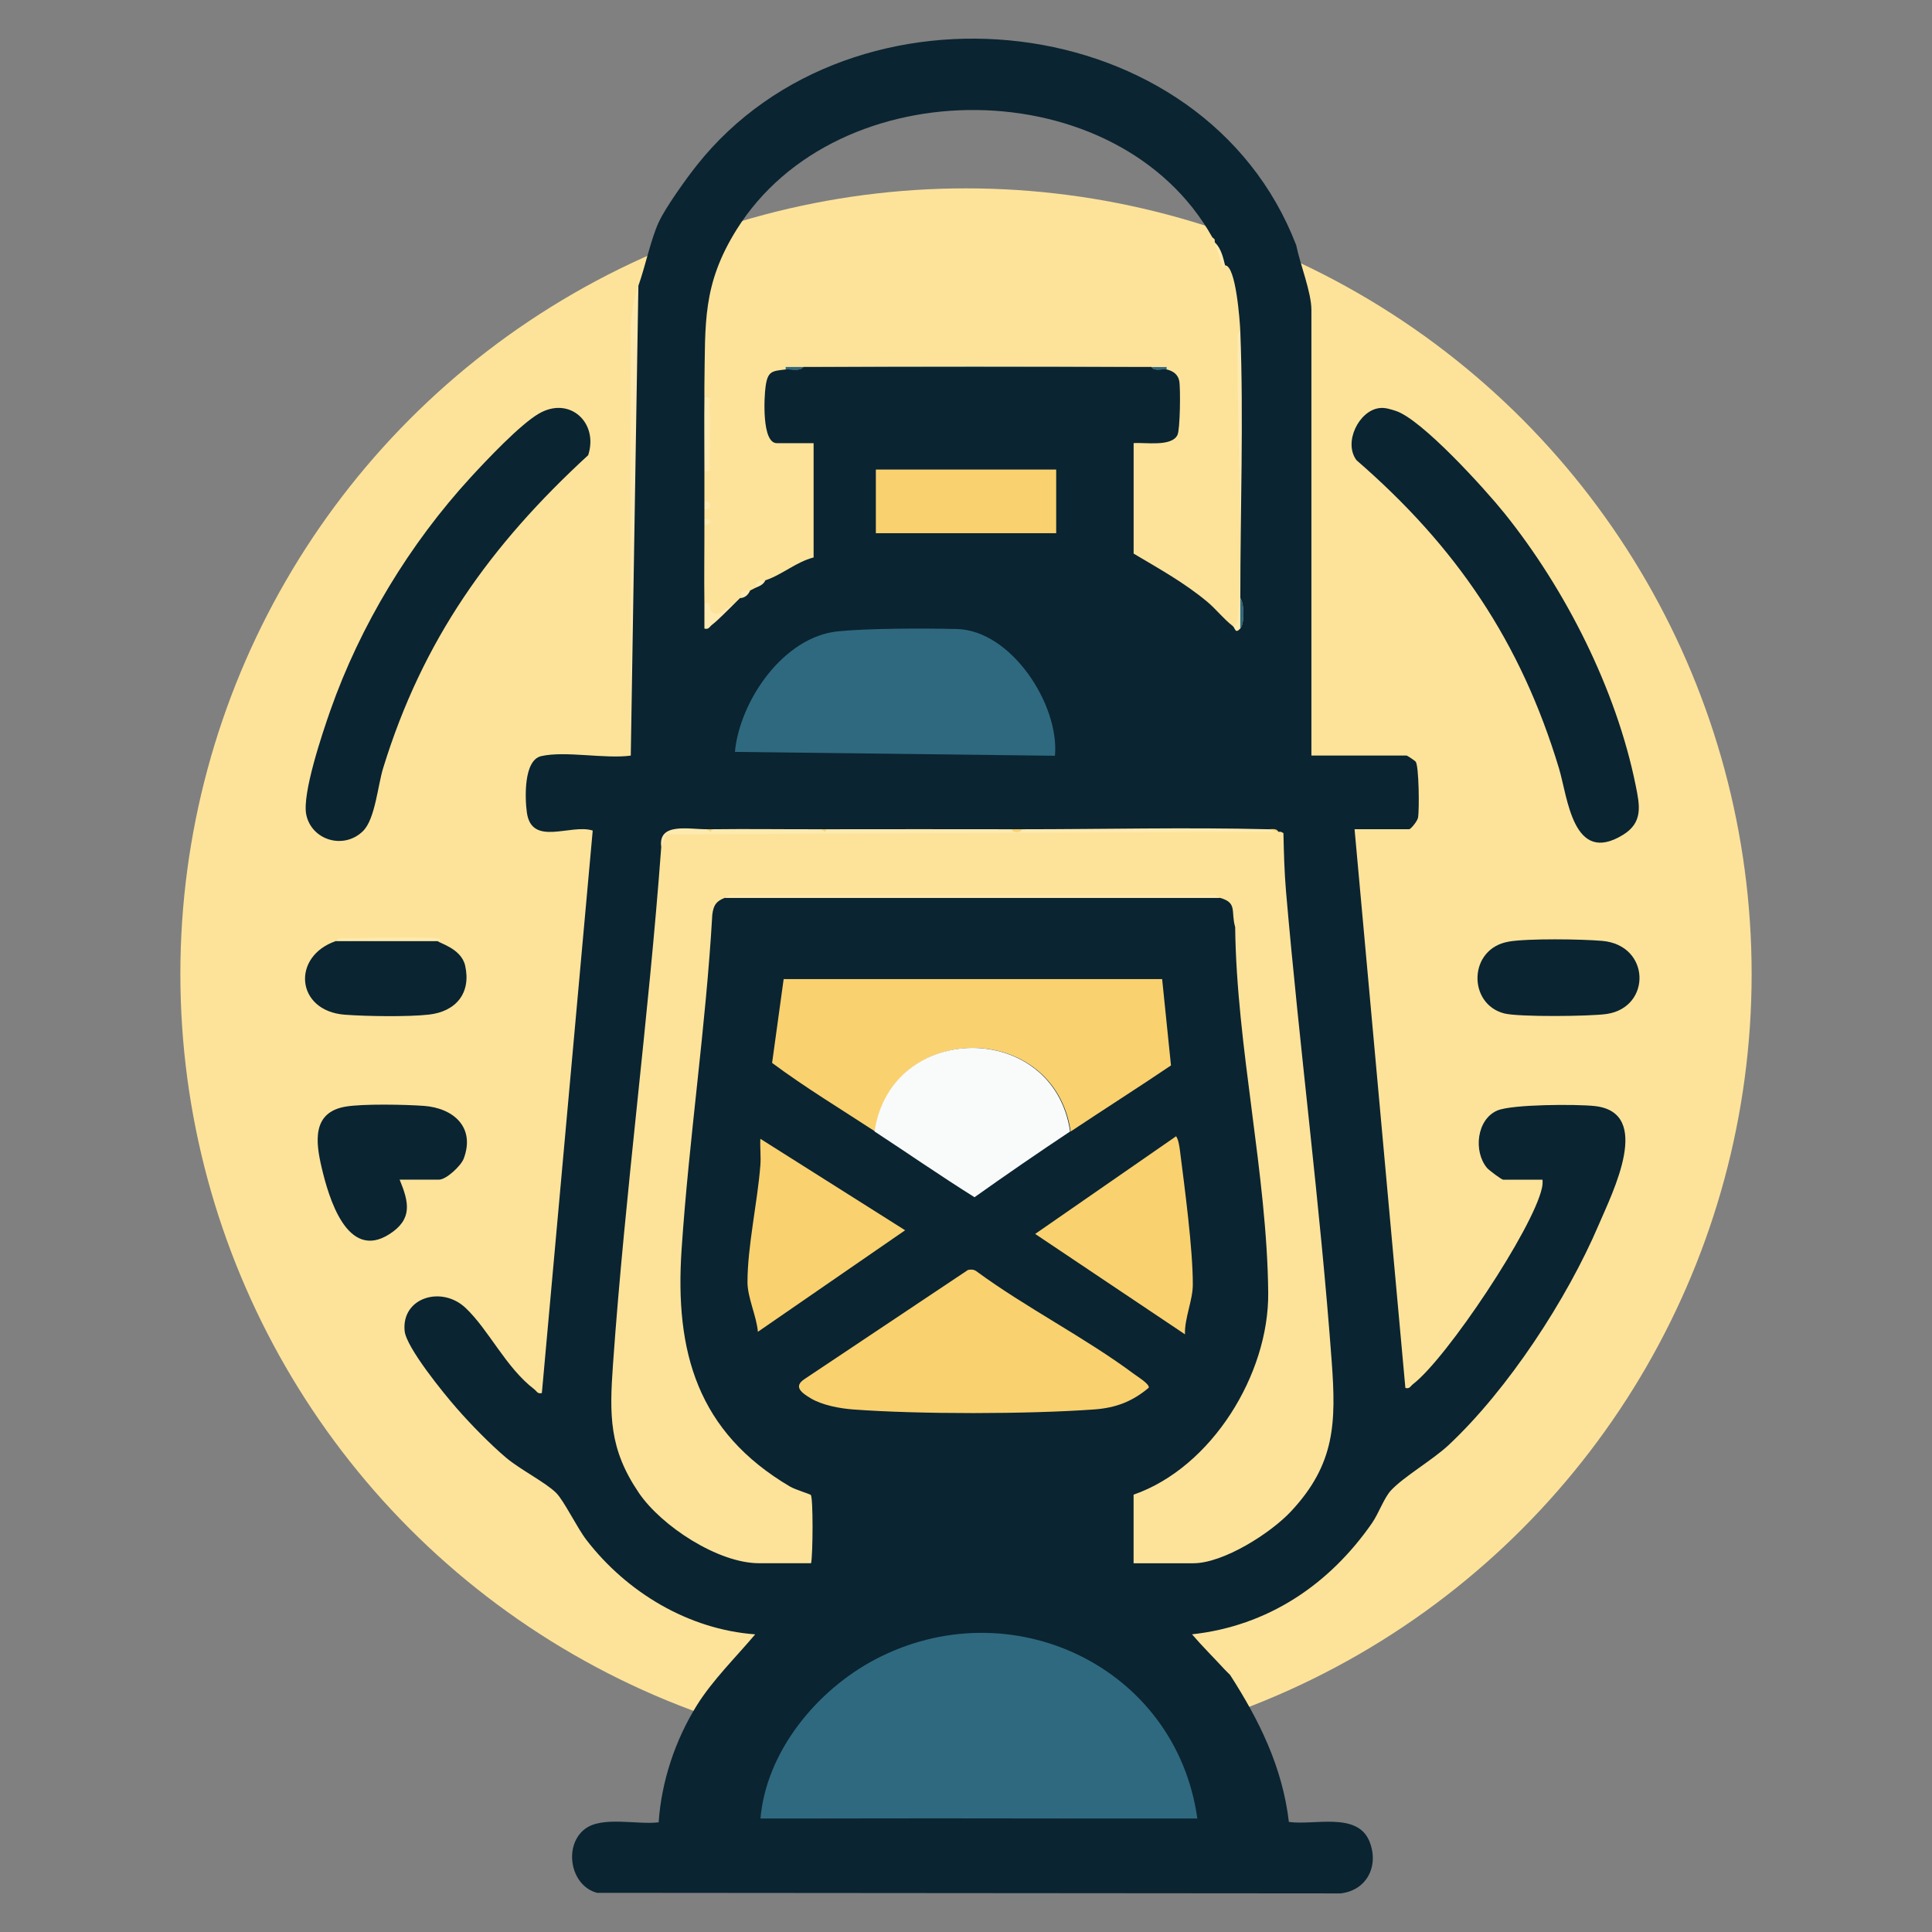 <?xml version='1.0' encoding='utf-8'?>
<svg xmlns="http://www.w3.org/2000/svg" id="Warstwa_1" baseProfile="tiny-ps" version="1.2" viewBox="0 0 500 500">
  
  <rect x="0" y="0" width="500" height="500" fill="#808080" stroke="none"/>
  
  <title>welcomelantern.com</title>
<circle cx="250" cy="252.07" r="203.32" fill="#fde39a" />
  <g>
    <g>
      <path d="M182.96,214.6l.98.65.34-.65c9.41-.12,18.85.03,28.26,0l.98.65.34-.65c15.98-.05,32,0,47.98,0,.27,1.02,2.42.98,2.63,0,21.2,0,42.57-.53,63.76,0l2.63.66h.66l-159.06.65-1.31,3.29c-.89-6.5,7.34-4.52,11.83-4.6Z" fill="#fee9af" />
      <path d="M165.21,73.94l-1.97,121.6-.03-111.44c.44-4,.71-6.56,2-10.16Z" fill="#fee9af" />
      <path d="M301.92,94.98c-1.31-.01-2.63.02-3.94,0-.88-.01-1.75,0-2.63,0-28.68-.14-57.42-.15-86.1,0-.44,0-.88,0-1.31,0-1.53.01-3.07,0-4.6,0h98.59Z" fill="#fee9af" />
      <path d="M295.35,94.98h-86.1c28.68-.15,57.42-.14,86.1,0Z" fill="#2f697f" />
      <path d="M320.99,154.79v7.89c-1.37,1.51-1.33-.15-1.97-.66,1.25-.62,1.27-.91,1.36-2.24,1.55-22.34-.34-47.64-.06-70.4.01-1.11-.42-2.92.67-3.61.88,22.58,0,46.31,0,69.01Z" fill="#fee9af" />
      <path d="M182.3,102.86c1.98-.37,1.27,1,1.31,2.27.16,4.67.18,9.86,0,14.52-.05,1.27.68,2.64-1.31,2.27.01-6.34-.08-12.72,0-19.06Z" fill="#fee9af" />
      <path d="M182.3,156.1c1.96-.51,1.12,1.76,1.92,2.34,2.05,1.5,3.45-1.55,5.31-1.69-1.46,1.43-3.76,3.78-5.25,4.93-.66.51-.83,1.28-1.97.98-.03-2.18.03-4.39,0-6.57Z" fill="#fee9af" />
      <path d="M320.99,162.68v-7.89c1.06,1.37,1.13,6.64,0,7.89Z" fill="#2f697f" />
      <path d="M194.13,152.82c-.5,1.14-1.33,1.93-2.63,1.97.15-.18-.05-1.17.64-1.66s1.6-.15,1.99-.31Z" fill="#fee9af" />
      <path d="M317.04,68.68c-.06,0-.3.62-.64.67l-1.99-6.59c1.58,1.49,2.12,3.86,2.63,5.92Z" fill="#fee9af" />
      <path d="M207.93,94.98c-.93,1.25-3.16.49-4.6.66v-.66c1.53,0,3.07.01,4.6,0Z" fill="#2f697f" />
      <path d="M182.3,129.81c2.09-.51,1.96,2.55,0,1.97,0-.66,0-1.31,0-1.97Z" fill="#fee9af" />
      <path d="M301.92,94.98v.66c-1.13-.24-3.22.61-3.94-.66,1.31.02,2.63-.01,3.94,0Z" fill="#2f697f" />
      <path d="M198.08,150.19c-.5,1.15-1.59,1.52-2.63,1.97.53-2.7,1.39-1.56,2.63-1.97Z" fill="#fee9af" />
      <path d="M182.3,134.41c2.06-.36,1.95,1.72,0,1.31,0-.44,0-.88,0-1.31Z" fill="#fee9af" />
      <path d="M264.46,214.6c-.21.98-2.36,1.02-2.63,0h2.63Z" fill="#fad16f" />
      <path d="M330.85,215.26l-2.63-.66c.87.02,2.17-.33,2.63.66Z" fill="#fad16f" />
      <path d="M184.27,214.6l-.34.65-.98-.65c.44,0,.88,0,1.31,0Z" fill="#fad16f" />
      <path d="M213.85,214.6l-.34.65-.98-.65c.44,0,.88,0,1.31,0Z" fill="#fad16f" />
      <path d="M190.19,156.1l.66-.66c-.21.22-.43.44-.66.66Z" fill="#fee9af" />
      <path d="M103.43,305.3c2.42,5.87,3.4,10.22-2.66,14.1-10.96,7.02-15.73-9.57-17.53-17.25-1.52-6.48-2.6-14.28,6.22-15.76,4.5-.76,15.44-.54,20.25-.19,7.61.56,13.35,5.51,10.3,13.65-.69,1.85-4.51,5.44-6.39,5.44h-10.19Z" fill="#0a2431" />
      <path d="M113.29,243.52c0,.49,6.07,1.82,7.09,6.38,1.6,7.09-2.36,11.89-9.39,12.68-5.38.61-16.18.44-21.72.03-12.77-.95-13.9-15.18-2.27-19.09h26.29Z" fill="#0a2431" />
      <g>
        <path d="M94,215.03c-4.98,4.97-13.37,2.44-14.74-4.2-1.12-5.41,4.2-21.17,6.24-26.98,7.74-22.03,20.56-43.15,36.31-60.31,4.07-4.43,12.81-13.71,17.67-16.51,7.99-4.61,15.47,2.41,12.74,10.77-25.35,23.3-42.87,47.83-53.07,81.01-1.36,4.41-2.07,13.13-5.15,16.21Z" fill="#0a2431" />
        <path d="M356.98,105.61c1.47-.18,2.88.29,4.24.73,6.75,2.17,23.16,20.3,28.1,26.45,15.82,19.66,28.99,45.65,34,70.51,1.05,5.18,1.95,9.54-3.29,12.76-12.98,7.98-14.29-9.67-16.57-17.22-9.89-32.76-26.6-57.38-52.39-79.73-3.47-4.6.62-12.85,5.89-13.49Z" fill="#0a2431" />
      </g>
      <path d="M390.48,243.68c5-.84,18.87-.65,24.19-.18,12.52,1.11,12.77,17.21,1.12,18.92-4.25.62-22.72.81-26.47-.14-9.52-2.42-9.37-16.83,1.16-18.59Z" fill="#0a2431" />
      <g>
        <path d="M335.45,63.43c.96,4.81,3.94,12.18,3.94,16.76v115.35h24.65c.16,0,2.13,1.3,2.35,1.6.84,1.16.96,12.59.59,14.49-.16.86-1.85,2.97-2.29,2.97h-14.13l13.15,144.6c1.14.3,1.31-.47,1.97-.98,8.76-6.72,31.06-40.17,33.37-50.77.16-.72.21-1.42.15-2.15h-10.19c-.39,0-3.66-2.43-4.18-3.05-3.57-4.28-2.66-12.6,2.7-14.86,3.84-1.62,20.5-1.65,25.14-1.15,15.23,1.63,4.62,22.42,1.1,30.68-8.22,19.31-23.54,42.72-38.89,57.08-4.12,3.85-11.61,8.17-14.9,11.72-1.83,1.98-3.18,5.99-4.95,8.52-11.08,15.92-26.94,26.57-46.54,28.72,2.72,3.17,5.72,6.13,8.54,9.2.21.23.45.43.66.66s.45.43.66.66c7.57,11.76,13.55,23.9,15.21,38.03,6.5.96,17.76-2.71,20.87,5.09,2.49,6.24-.63,12.63-7.49,13.41l-192.43-.15c-7-1.85-8.74-12.34-3.07-16.57,4.5-3.35,13.53-.98,19.02-1.68.71-10.58,4.28-21.27,9.86-30.24,4.07-6.54,10.15-12.51,15.12-18.4-17.26-1.27-33.21-10.87-43.64-24.39-2.48-3.21-5.81-10.14-7.85-12.2-2.65-2.67-9.41-6.11-12.93-9.09-4.18-3.53-9.19-8.67-12.82-12.82-3.23-3.68-13.09-15.74-13.49-20.05-.81-8.65,9.62-11.78,15.8-5.91,6.05,5.74,10.37,15.38,17.75,21.03.66.5.83,1.28,1.97.98l13.16-145.57c-5.62-1.84-15.78,4.27-17.04-4.67-.51-3.66-.87-13.54,3.7-14.59,6.22-1.43,16.51.77,23.19-.14l1.97-121.6c1.78-4.96,3.19-11.92,5.26-16.43,1.75-3.81,7.12-11.3,9.88-14.77C220.75-8.16,311.57,1.46,335.45,63.43ZM182.3,99.58c-.02,1.09.01,2.19,0,3.29-.08,6.34.01,12.72,0,19.06,0,2.62,0,5.26,0,7.89,0,.66,0,1.31,0,1.97,0,.88,0,1.75,0,2.63,0,.44,0,.88,0,1.31.02,6.78-.1,13.6,0,20.38.03,2.18-.03,4.39,0,6.57,1.14.3,1.31-.47,1.97-.98,1.5-1.15,3.79-3.51,5.25-4.93.22-.22.44-.44.66-.66s.44-.43.66-.66.46-.42.66-.66c1.3-.05,2.13-.83,2.63-1.97.56-.23.94-.49,1.31-.66,1.04-.45,2.13-.82,2.63-1.97,4.36-1.45,7.98-4.76,12.49-5.92v-29.58h-9.53c-3.93,0-3.28-12.03-2.89-14.73.56-3.97,1.71-3.94,5.2-4.34,1.44-.16,3.67.6,4.6-.66.44,0,.88,0,1.31,0h86.1c.88,0,1.75-.01,2.63,0,.72,1.27,2.82.42,3.94.66,1.6.34,2.95,1.26,3.27,2.97.35,1.87.24,12.49-.46,13.97-1.5,3.14-8.36,1.88-11.35,2.12v28.59c6.55,3.89,13.2,7.57,19.07,12.48,2.29,1.92,4.08,4.3,6.57,6.25.65.51.6,2.17,1.97.66,1.13-1.24,1.06-6.52,0-7.89,0-22.71.88-46.44,0-69.01-.1-2.48-1.12-17.09-3.94-17.09-.5-2.05-1.05-4.42-2.63-5.92-.21-.69.33-.58-.66-1.31-24.33-43.42-97.12-43.85-123.19-1.92-8.81,14.18-8.02,24.05-8.27,40.04ZM182.96,214.6c-4.49.08-12.72-1.89-11.83,4.6-3.28,44.62-9.32,89.14-12.48,133.76-.94,13.28-1.06,21.99,6.69,33.4,5.85,8.6,20.51,18.2,31.1,18.2h13.47c.47-2.22.56-16.95-.08-17.67-.19-.22-4.05-1.39-5.38-2.17-23.93-14.11-29.84-34.8-28.06-61.32,1.94-28.93,6.3-57.73,7.95-86.7.32-2.42.95-3.43,3.22-4.34h128.17c4.59,1.29,2.75,3.47,3.93,7.57.34,30.91,8.27,64.04,8.55,94.65.2,21.05-14.61,45.2-34.84,52.24v17.75h15.45c7.81,0,20.05-7.8,25.32-13.46,11.39-12.22,11.67-22.86,10.5-38.79-2.99-40.58-8.33-81.07-11.82-121.61-.43-4.98-.56-10.1-.67-15.11l-.65-.33h-.66c-.46-.99-1.76-.64-2.63-.66-21.19-.53-42.55,0-63.76,0h-2.63c-15.98,0-32-.05-47.98,0-.44,0-.88,0-1.31,0-9.41.03-18.86-.12-28.26,0-.44,0-.88,0-1.31,0Z" fill="#0a2431" />
        <path d="M309.87,470.62c-21.14.02-42.3,0-63.46-.03-2.85,0-5.64,0-8.49,0-13.7-.02-27.41.07-41.11.03,1.5-17.34,14.55-33.15,29.57-41.1,35.05-18.54,77.96,1.72,83.49,41.09Z" fill="#2f697f" />
        <path d="M202.82,253.39h97.94s2.29,22.35,2.29,22.35c-8.59,5.79-17.34,11.35-25.96,17.09-4.21-28.8-46.31-28.84-50.61,0-8.92-5.84-18.08-11.37-26.66-17.75l2.99-21.69Z" fill="#fad16f" />
        <path d="M315.73,232.35h-128.17c.57-.23,1.16-1.06,2.23-.7h123.71c.99-.4,1.79.58,2.23.7Z" fill="#fee9af" />
        <path d="M317.7,432.82c-.21-.23-.45-.43-.66-.66l.66.66Z" fill="#fee9af" />
        <path d="M276.95,292.82c-8.32,5.54-16.59,11.22-24.75,17.02-8.74-5.48-17.24-11.37-25.87-17.02,4.3-28.84,46.4-28.8,50.61,0Z" fill="#f9fbfa" />
        <path d="M234.25,318.39l-38.11,26.28c-.34-4.07-2.68-8.8-2.69-12.82-.01-9.27,2.59-20.72,3.33-30.24.18-2.28-.11-4.61,0-6.89l37.46,23.67Z" fill="#fad16f" />
        <path d="M250.46,328.67c.75-.15,1.43-.18,2.11.24,12.94,9.53,28.19,17.2,40.99,26.74.84.63,3.98,2.53,3.74,3.49-4.25,3.59-8.56,5.22-14.1,5.62-17.14,1.24-45.38,1.28-62.49,0-3.43-.26-7.96-1.11-10.91-2.89-2.3-1.38-4.63-3.02-1.53-5.01l42.21-28.18Z" fill="#fad16f" />
        <path d="M306.67,345.32l-38.77-25.98,36.48-25.28c.61.93.83,2.49.98,3.62,1.22,9.64,3.37,25.57,3.34,34.83-.01,4.01-2.17,8.68-2.03,12.82Z" fill="#fad16f" />
      </g>
      <path d="M273.02,195.59l-82.83-1c1.27-13.27,12.58-29.78,26.64-31.2,8.05-.81,22.55-.8,30.81-.6,14.06.34,26.58,19.57,25.38,32.8Z" fill="#2f697f" />
      <rect x="226.67" y="121.52" width="46.67" height="16.47" fill="#fad16f" />
    </g>
    <path d="M87,243.52c.68-1.09,2.49-.65,3.61-.67,1.67-.02,23.87-.71,23.34.34-.23.47-.65.29-.65.33h-26.29Z" fill="#fee9af" />
  </g>
</svg>
